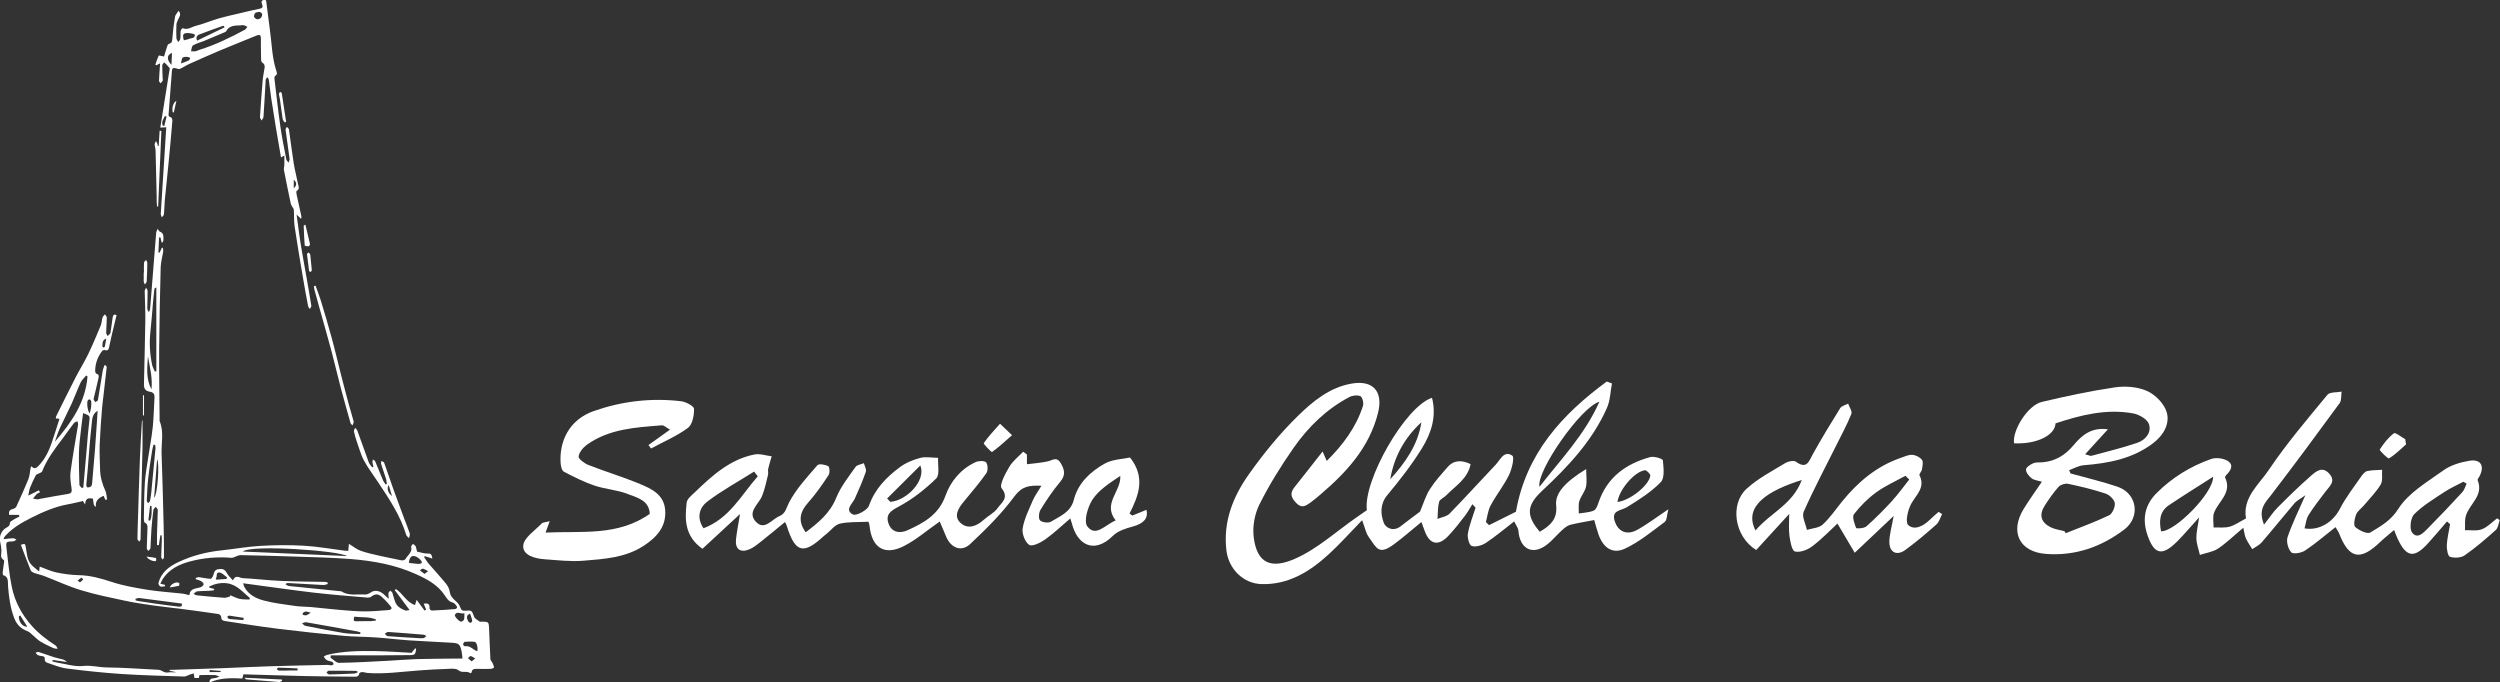 <svg xmlns="http://www.w3.org/2000/svg" id="Layer_2" viewBox="0 0 327.04 89.28"><rect x="0" y="0" width="327.04" height="89.28" fill="#333333" stroke="none"/><defs><style>.cls-1{fill:#fff;}</style></defs><g id="Layer_1-2"><g><path class="cls-1" d="M64.15,86.16c-.07-1.33-.12-2.66-.17-3.98-.04-.81-.07-.84-.88-.86-.13,0-.29,.04-.37-.02-.26-.19-.62-.37-.71-.63-.3-.81-.29-.85-1.14-.78-.34,.03-.55-.05-.67-.44-.09-.3-.33-.59-.58-.81-.38-.34-.71-.65-.79-1.2-.05-.38-.25-.78-.49-1.08-.73-.9-1.53-1.75-2.28-2.63-.23-.27-.4-.58-.6-.87,.04-.03,.07-.07,.11-.1,.31,.1,.61,.19,.98,.31-.08-.42-.1-.69-.6-.66-.47,.02-.94-.16-1.41-.25-.06-.24-.09-.5-.19-.72-.06-.12-.23-.19-.35-.29-.08,.14-.26,.3-.23,.4,.14,.46-.11,.76-.35,1.07-.1,.13-.22,.24-.3,.38-.18,.33-.44,.35-.78,.27-.81-.19-1.64-.32-2.45-.51-.91-.21-1.84-.4-2.72-.71-.52-.18-.96-.56-1.54-.91-.03,.37-.05,.62-.08,.93-.17-.01-.35-.02-.52-.04-1.76-.22-3.51-.54-5.27-.64-1.9-.11-3.82-.09-5.72,.02-1.71,.1-3.4,.41-5.11,.59-1.97,.21-3.86,.7-5.65,1.55-1.19,.57-2.21,1.34-2.56,2.71-.03,.13,.12,.41,.24,.46,.18,.07,.42-.01,.63-.03,0-.06-.01-.12-.02-.18-.18-.04-.36-.09-.6-.15,.13-.26,.22-.49,.36-.69,.84-1.23,2.1-1.84,3.46-2.21,1.79-.49,3.63-.64,5.49-.49,.23,.02,.47-.16,.7-.23,.16-.05,.34-.13,.5-.12,2.26,.05,4.52,.1,6.78,.18,2.57,.09,5.14,.13,7.7,.34,2.89,.23,5.73,.75,8.41,1.95,1.47,.66,2.88,1.4,3.8,2.79,.27,.41,.51,.81,1.04,.94,.17,.04,.33,.22,.45,.37,.21,.25,.12,.46-.19,.49-1,.09-2,.15-3.01,.19-.1,0-.3-.2-.29-.3,.07-.62-.26-.68-.75-.6,.11,.28,.22,.54,.32,.79-.07,.04-.14,.07-.21,.11-.33-.45-.66-.89-1.04-1.4-.1,.31-.15,.48-.21,.68-1.14-.37-1.59-1.52-2.5-2.09-.05,.05-.1,.09-.15,.14,.62,.83,1.24,1.67,1.94,2.6-.29,.04-.42,.1-.52,.07-.57-.21-1.1-.49-1.34-1.08-.17-.41-.25-.86-.4-1.27-.04-.1-.18-.17-.28-.25-.08,.11-.21,.21-.22,.32-.03,.19,.02,.39,.04,.75-.31-.29-.5-.47-.7-.64-.56-.47-1.2-.52-1.62-.22-.23,.16-.54,.31-.8,.29-1.05-.06-2.15,.21-3.12-.43-.03-.02-.07,0-.11,0-2.23-.23-4.47-.45-6.7-.68-.15-.02-.29-.12-.43-.19,.02-.05,.03-.1,.05-.15,.1-.02,.2-.05,.3-.05,1.52,.08,3.05,.18,4.57,.26,.19,0,.39-.08,.58-.13l-.04-.22c-.12-.02-.23-.06-.35-.06-1.93-.04-3.86-.04-5.78-.13-1.66-.07-3.31-.28-4.97-.36-.4-.02-.92-.53-1.27,.29-.32-.37-.64-.64-.82-.99-.26-.49-.59-.55-1.1-.47-.56,.09-.53,.53-.68,.89-.06,.15-.23,.38-.34,.37-.49-.03-.97-.15-1.46-.21-.15-.02-.31,.06-.46,.09v.17c.22,.08,.47,.13,.69,.25,.15,.08,.34,.26,.34,.4,0,.13-.2,.32-.35,.38-.6,.23-1.42,.09-1.51,1.06-.37-.08-.65-.18-.95-.21-1.52-.17-3.05-.26-4.56-.5-1.57-.26-3.17-.53-4.67-1.03-1.41-.46-2.79-.85-4.29-.88-.99-.02-1.99-.16-2.95-.36-.74-.16-1.44-.5-2.16-.76-.01,.12-.04,.29-.08,.64-.41-.36-.75-.59-1.02-.89-.59-.65-.57-1.52-.73-2.32-.09-.43-.1-.47-.64-.28,.43,1.12,.84,2.24,1.29,3.34,.06,.16,.29,.28,.47,.35,.42,.15,.87,.23,1.28,.39,1.61,.62,3.19,1.36,4.84,1.86,1.83,.56,3.71,.94,5.58,1.34,1.24,.27,2.5,.46,3.75,.64,1.22,.18,2.45,.29,3.67,.45,1.67,.22,3.34,.44,5,.69,.13,.02,.34,.26,.33,.39,0,.37,.19,.47,.48,.52,2.28,.34,4.56,.72,6.85,1,2.9,.36,5.81,.67,8.73,.94,1.41,.13,2.83,.11,4.24,.21,1.43,.1,2.85,.28,4.28,.38,1.86,.13,3.73,.19,5.59,.31,.94,.06,1.08,.2,1.28,1.16,.06,.28,.07,.56,.11,.91-.21,0-.4,0-.59,0-1.8,.02-3.59,.02-5.39,.07-1.26,.04-2.51,.15-3.77,.22-2.13,.11-4.27,.24-6.4,.27-.37,0-.74-.43-1.1-.67-.03-.02,.01-.13,.03-.31,2,0,3.99,0,5.98,0,1.45,0,2.9-.02,4.34-.03,.67,0,.75-.09,.84-.8-.04-.03-.08-.06-.12-.1-.14,.17-.27,.34-.48,.6-1.53-.08-3.16-.2-4.79-.23-2.11-.03-4.22,0-6.29,.51-.15,.04-.28,.15-.41,.22,.12,.15,.22,.35,.38,.44,.23,.13,.52,.15,.76,.26,.08,.04,.16,.21,.14,.3-.02,.07-.19,.14-.29,.14-.17,0-.35-.07-.53-.06-2.42,.05-4.84,.1-7.27,.17-2.06,.06-4.12,.17-6.18,.25-2.22,.08-4.44,.15-6.65,.22-.17,0-.33,0-.5,0,0,.05-.01,.1-.02,.14,.3,.06,.59,.11,.89,.17-.38,.06-.76-.03-1.11,.04-.5,.1-.8-.33-1.23-.35-2.27-.12-4.53-.28-6.8-.31-1.02-.01-2-.31-3.07-.19-1.11,.12-2.29-.27-3.43-.45-.2-.03-.4-.1-.59-.15,.01-.06,.03-.13,.04-.19l1.85,.27c-.16-.19-.34-.28-.54-.34-.38-.11-.77-.17-1.14-.29-.67-.22-1.34-.47-2.01-.68-.11-.04-.26,.06-.39,.09,.09,.11,.16,.25,.27,.31,.15,.08,.34,.11,.52,.13,.29,.03,.47,.11,.4,.47-.02,.11,.13,.34,.25,.38,.85,.28,1.69,.65,2.56,.77,2.41,.31,4.84,.57,7.27,.73,2.72,.18,5.44,.24,8.17,.33,.23,0,.46-.16,.69-.24,.17-.06,.35-.11,.55-.17,.04,.25,.07,.42,.1,.6h.57c.04-.15,.08-.3,.09-.38,.69,0,1.33-.02,1.97,0,.22,0,.44,.13,.65,.21-.21,.06-.42,.17-.64,.19-.5,.04-.62,.1-.72,.6,1.42-.66,2.87-.62,4.34-.55,.05-.18,.09-.34,.15-.55,2.69,.08,5.36,.17,8.03,.23,2.1,.05,4.2,.06,6.3,.08,.34,0,.75,.09,.83-.45,.01-.07,.25-.15,.39-.15,.21,0,.42,.09,.64,.11,2.25,.18,4.48-.16,6.71-.32,1.27-.1,2.54-.17,3.82-.21,.47-.02,1.09-.08,1.4,.18,.5,.42,1.11,.02,1.56,.39,.02,.01,.16-.06,.16-.11,.07-.53,.48-.45,.82-.46,.56-.01,1.11,.03,1.67,0,.16,0,.46-.14,.45-.19-.02-.21-.13-.42-.22-.62-.08-.17-.26-.32-.27-.49Zm-32.39-14.01c1.07-.93,12.6-.12,13.64,.59-4.58-.2-9.07-.39-13.64-.59Zm21.72,1.48c.07-.51,.21-.97,.71-.89,.35,.06,.73,.36,.94,.66,.2,.29-.18,.37-.39,.37-.4-.01-.8-.09-1.26-.14Zm2.05,1.44c-.24-.18-.42-.31-.6-.45,.13-.08,.28-.26,.39-.23,.24,.06,.45,.21,.68,.33-.14,.1-.27,.2-.47,.36Zm-45.07,1.12s-.21-.17-.31-.26c.18-.13,.35-.25,.53-.38,.07,.08,.14,.16,.21,.24-.14,.14-.27,.3-.43,.39Zm12.92,3.17c-.98-.11-1.95-.25-2.92-.38-.76-.11-1.52-.22-2.28-.34-.15-.02-.3-.07-.45-.1,0-.07,0-.14,0-.21,.17-.03,.34-.12,.5-.1,1.51,.19,3.01,.39,4.52,.59,.32,.04,.63,.08,1.02,.13,.11,.31-.06,.45-.39,.41Zm5.34-4.47c.35,.05,.66,.42,.99,.64-.03,.07-.06,.14-.09,.21-.44,.03-.88,.06-1.32,.09-.03-.05-.05-.11-.08-.16,.27-.21-.07-.86,.5-.77Zm3.12,6.23c-.43-.03-.85-.06-1.28-.1-.21-.02-.43-.01-.63-.07-.09-.02-.14-.17-.21-.26,.08-.06,.17-.17,.25-.16,.64,.09,1.27,.19,1.9,.29,0,.1-.02,.19-.02,.29Zm.79-2.69c-.43-.02-.88,0-1.29-.09-.43-.1-.82-.32-1.23-.48,0,.05,0,.11,0,.16-.26,.06-.52,.2-.77,.18-1.19-.08-2.38-.2-3.57-.32-.15-.02-.3-.12-.45-.18,.15-.12,.3-.32,.46-.34,.51-.06,1.03-.04,1.55-.07,.22-.01,.45-.05,.67-.08,0-.06,.01-.12,.02-.17-.21-.06-.42-.12-.63-.17-.01-.05-.02-.09-.04-.14,.73-.35,1.53-.54,2.34-.43,1.3,.17,2.08,1.17,3,1.93-.02,.07-.05,.14-.07,.21Zm14.49,4.52c-.72-.04-1.45-.03-2.16-.14-1.67-.28-3.34-.61-5-.94-.17-.03-.3-.22-.45-.33,.18-.05,.38-.17,.54-.14,2.25,.39,4.49,.8,6.73,1.21,.13,.02,.25,.08,.38,.12l-.04,.22Zm-7.52-2.75c.12-.09,.26-.19,.4-.2,.16-.01,.32,.07,.65,.15-.28,.17-.42,.29-.57,.33-.14,.04-.31,0-.45-.05-.03,0-.06-.2-.02-.23Zm9.03,1.05c-.63,.01-1.26,0-1.88,.02-.51,.01-.52,0-.42-.6,.95,.12,1.93-.01,2.84,.36,0,.05,0,.1,0,.15-.18,.02-.36,.05-.54,.06Zm-.91-1.27c-1.11,0-2.22-.11-3.33-.2-1.25-.11-2.49-.26-3.74-.37-.68-.06-1.36-.04-2.03-.14-1.37-.2-2.77-.36-4.1-.71-1.03-.27-2.02-.76-2.56-1.79-.06-.12-.09-.27-.16-.47,3.16,.42,6.17,.86,9.19,1.22,2.33,.27,4.67,.45,7,.65,.18,.02,.42,0,.55-.1,.79-.63,1.2-.2,1.79,.38,.25,.25,.49,.52,.72,.8,.08,.1,.2,.26,.17,.34-.04,.1-.21,.2-.33,.21-1.05,.08-2.11,.18-3.16,.18Zm7.72,3.49c-.23,.04-.46,.01-.67,.01-1.37-.08-2.71-.16-4.05-.26-.14-.01-.26-.2-.39-.31,.15-.08,.3-.25,.44-.24,1.55,.1,3.11,.23,4.66,.36,.12,.01,.23,.11,.34,.17-.11,.09-.21,.24-.34,.26Zm-26.59,4.45h-1.43c0-.09,0-.18,0-.27,.48,.04,.96,.07,1.44,.11,0,.05,0,.1,0,.16Zm10.07-.21c-.32,0-.64,0-.96,0-.48,0-.96,.03-1.44,.02-.11,0-.21-.12-.32-.18,.06-.07,.12-.22,.18-.21,.85,.02,1.7,.06,2.55,.1,0,.09,0,.18,0,.27Zm7.44,.4c-1.09,.05-2.19,.1-3.29,.12-.12,0-.24-.15-.36-.23,.09-.09,.17-.26,.26-.26,1.2,0,2.4,0,3.6,.02,.06,0,.12,.06,.28,.16-.22,.09-.35,.18-.49,.19Zm15.14-7.83c.1,.33,.22,.6,.27,.89,.02,.09-.1,.28-.19,.3-.09,.02-.27-.08-.32-.18-.29-.53-.22-.85,.23-1.01Zm-1.13,1.04c-.25,.07-.97-.69-.86-.9,.31-.55,.79-.02,1.24-.21-.04,.5,.13,.95-.39,1.11Zm1.34,5.21c-.2-.17-.34-.3-.49-.42,.12-.1,.26-.31,.34-.29,.22,.05,.41,.21,.61,.32-.14,.11-.27,.22-.47,.38Zm.73-1.34c-.11-.05-.23-.08-.33-.14-.39-.27-.74-.59-1.28-.51-.08,.01-.26-.17-.25-.25,.01-.12,.14-.33,.23-.33,.42-.04,.85-.05,1.28,0,.26,.02,.46,.76,.35,1.24Z"></path><path class="cls-1" d="M6.99,84.78c.17,.08,.37,.07,.56,.09-.09-.15-.15-.35-.29-.44-1.14-.74-2.2-1.54-3.11-2.57-1.31-1.47-2.2-3.15-2.6-5.05-.34-1.62-.47-3.28-.68-4.92-.13-1.04-.11-1.03,.88-1.08,.14,0,.27-.14,.41-.21-.15-.07-.3-.19-.45-.19-.41,.01-.83,.08-1.24,.13,.05-.25,.16-.38,.28-.5,.96-1.03,2.16-1.71,3.39-2.33,1.52-.76,3.08-1.44,4.77-1.74,.63-.11,1.25-.28,1.94-.43,.01,.02,.1,.16,.29,.46,.03-.9,.5-.86,1.02-.77,.11,.91,.12,.95,.39,1.06-.11-.83,.4-1.17,1.01-1.43,.08,.2,.15,.36,.22,.53l.23-.06c-.07-.38-.07-.8-.23-1.14-.41-.89-.67-1.81-.69-2.8-.02-1.06-.09-2.13-.05-3.19,.06-1.56,.18-3.12,.3-4.68,.04-.57,.13-1.14,.19-1.71,.15-1.26,.29-2.52,.43-3.78,0-.07-.07-.15-.11-.22-.06-.01-.12-.03-.18-.04-.08,.26-.2,.51-.24,.77-.21,1.27-.4,2.54-.62,3.8-.02,.1-.21,.17-.33,.26-.07-.1-.17-.2-.22-.31-.03-.07,0-.18,.02-.26,.2-.85,.42-1.7,.6-2.55,.05-.22,.12-.51-.27-.59-.07-.01-.16-.22-.16-.34,0-.96,.31-1.83,.88-2.6,.07-.09,.26-.19,.36-.16,.55,.18,.54-.23,.62-.55,.11-.45,.2-.91,.3-1.36,.21-.88,.43-1.76,.64-2.65-.41-.22-.48,.1-.52,.35-.11,.65-.16,1.31-.28,1.96-.03,.16-.24,.28-.37,.42-.07-.14-.19-.28-.19-.42,.01-.66,.08-1.33,.08-1.99,0-.14-.15-.29-.24-.43-.11,.13-.26,.25-.31,.4-.11,.35-.11,.75-.25,1.08-.52,1.25-1.04,2.5-1.63,3.72-.51,1.06-1.14,2.06-1.68,3.11-.86,1.67-1.68,3.36-2.52,5.04-.03,.07-.02,.16-.04,.26,.18,.02,.32,.04,.48,.06-.35,1.08-.66,2.12-1.02,3.15-.38,1.08-.87,2.12-1.68,2.96-.28,.3-.58,.55-.98,.08-.04,.12-.09,.2-.1,.28-.09,.47-.11,.97-.28,1.41-.49,1.21-1.03,2.4-1.57,3.58-.07,.16-.3,.3-.49,.34-.4,.09-.53,.3-.47,.76h1.28c.02,.07,.05,.15,.07,.22-.27,.14-.55,.27-.81,.43-.17,.11-.44,.27-.44,.4,.01,.37-.21,.5-.47,.64-.62,.33-.97,1.16-.8,1.82,.09,.38,.15,.77,.17,1.16,.02,.44-.25,.93,.31,1.24,.05,.03,.05,.21,.03,.31-.05,.42-.13,.84-.17,1.26-.01,.14,0,.39,.07,.41,.74,.23,.58,.88,.62,1.39,.11,1.44,.29,2.86,.81,4.22,.31,.82,.86,1.41,1.72,1.71,.31,.11,.55,.41,.82,.63,.29,.24,.55,.53,.87,.72,.55,.33,1.12,.6,1.7,.87Zm6.91-40.5c-.07,.43-.12,.74-.18,1.04-.01,.06-.12,.12-.19,.14-.04,0-.15-.09-.14-.12,.05-.35-.1-.8,.51-1.06Zm-3,19.48c-.06,.03-.12,.06-.18,.09-.12-.14-.33-.29-.33-.43-.04-1.42-.09-2.84-.06-4.26,.02-1,.16-2,.27-2.99,.07-.7,.18-1.4,.27-2.13,.95,.35,.9,.35,.8,1.16-.14,1.1-.22,2.21-.31,3.32-.16,1.75-.31,3.5-.46,5.24Zm1.87-10.04c-.02,.39-.04,.78-.07,1.17-.09,1.29-.17,2.57-.27,3.86-.12,1.5-.25,3-.38,4.5-.01,.14-.06,.31-.16,.39-.12,.09-.32,.14-.47,.12-.06,0-.14-.25-.13-.37,.05-.64,.13-1.29,.18-1.93,.17-1.98,.29-3.97,.52-5.94,.07-.62,.04-1.34,.78-1.79Zm-.99-1.46c.08,.06,.15,.19,.16,.3,.02,.23,0,.46-.02,.69-.03,.26-.11,.51-.18,.83-.3-.3-.43-1.51-.23-1.74,.05-.06,.22-.11,.27-.08Zm-4,3.86c.51-1.12,1.09-2.21,1.6-3.33,.41-.91,.75-1.86,1.17-2.76,.16-.34,.48-.61,.72-.91,.06,.04,.12,.09,.18,.13-.27,3.4-2.11,6.03-4.27,8.53,.2-.55,.36-1.12,.61-1.66Zm-3.86,7.71c.22-.56,.48-1.11,.76-1.65,.06-.12,.26-.16,.4-.24,.15-.09,.38-.14,.43-.27,.65-1.66,1.73-3.05,2.79-4.45,.46-.62,.9-1.26,1.37-1.87,.1-.13,.31-.17,.46-.25,.03,.16,.11,.33,.08,.48-.33,2.05-.71,4.09-.98,6.14-.09,.68,.02,1.4,.12,2.08,.06,.46,.09,.74-.49,.82-1.21,.18-2.42,.43-3.63,.64-.11,.02-.21,.07-.31,.06-.2-.01-.39-.06-.59-.09,.15-.2,.28-.41,.46-.58,.12-.12,.29-.17,.44-.25-.05-.09-.09-.17-.14-.26-.43,.22-.87,.43-1.39,.69,.07-.34,.11-.7,.23-1.02Zm-1.45,16.78l.18-.1c.3,.47,.59,.95,.92,1.47-.63,.06-1.15-.7-1.1-1.37Z"></path><path class="cls-1" d="M20.94,8.33c0,.14-.01,.23-.02,.31-.04,.64-.1,1.29-.12,1.93,0,.11,.13,.22,.21,.33,.09-.11,.2-.22,.27-.34,.04-.07,.01-.18,0-.27-.02-.58-.06-1.15-.05-1.73,0-.14,.16-.27,.24-.41,.1,.09,.21,.18,.3,.28,.14,.15,.26,.3,.44,.5-.4,2.53-.82,5.13-1.24,7.76,.3-.01,.5-.02,.78-.04-.07,1.08-.13,2.12-.2,3.16-.17,2.73-.35,5.46-.52,8.18,0,.15,.09,.3,.14,.45,.1-.14,.27-.28,.28-.43,.06-.57,.05-1.14,.1-1.71,.16-1.66,.34-3.31,.5-4.97,.18-1.84,.35-3.68,.5-5.52,.01-.16-.09-.45-.18-.47-.4-.07-.32-.34-.3-.58,.13-1.83,.28-3.66,.42-5.48,.03-.38,.21-.45,.55-.34,.16,.05,.37,.13,.5,.07,.42-.18,.8-.46,1.21-.64,1.34-.6,2.68-1.2,4.03-1.77,1.6-.67,3.22-1.31,4.83-1.97,.42-.17,.52,.04,.52,.39,0,.77,0,1.55,.02,2.32,0,.28-.02,.72,.13,.82,.51,.31,.32,.71,.27,1.09-.05,.39-.15,.78-.18,1.17-.13,1.63-.26,3.26-.36,4.89,0,.14,.13,.3,.21,.45,.09-.15,.24-.3,.25-.46,.11-1.61,.19-3.22,.29-4.84,0-.13,.13-.25,.2-.37,.07,.11,.18,.21,.2,.32,.12,.85,.22,1.7,.34,2.55,.19,1.24,.39,2.48,.59,3.71,.21,1.3,.44,2.59,.67,3.92,.14-.08,.24-.14,.44-.25,0,.44,0,.8,0,1.16,0,.25-.1,.52-.05,.76,.28,1.48,.59,2.95,.9,4.42,.02,.11,.1,.2,.15,.3,.08,.16,.23,.31,.24,.47,.05,.72,0,1.45,.1,2.15,.34,2.28,.72,4.55,1.11,6.83,.2,1.21,.43,2.42,.66,3.63,.02,.13,.15,.24,.22,.36,.07-.14,.21-.29,.2-.41-.17-1.13-.38-2.26-.57-3.38-.26-1.5-.54-2.99-.79-4.5-.16-.95-.28-1.91-.41-2.87-.05-.36-.1-.72-.16-1.19,.25,.24,.39,.37,.59,.56,.03-.19,.06-.26,.04-.32-.21-.94-.42-1.88-.62-2.82-.04-.18-.07-.49,0-.53,.43-.22,.25-.55,.19-.84-.18-.91-.42-1.8-.57-2.71-.24-1.49-.41-2.99-.63-4.48-.02-.12-.17-.22-.27-.34-.06,.13-.19,.26-.17,.38,.16,1.26,.35,2.52,.52,3.79,.02,.16-.08,.34-.12,.51-.1-.13-.27-.26-.3-.41-.28-1.43-.57-2.85-.78-4.29-.3-2.1-.53-4.2-.78-6.3-.01-.11,.02-.3,.09-.34,.33-.18,.24-.43,.15-.69-.58-1.8-.59-3.7-.86-5.55-.16-1.08-.26-2.17-.42-3.25-.03-.18,.04-.54-.36-.45-.35,.08-.32,.3-.21,.58,.11,.26,.09,.48-.28,.56-.83,.17-1.65,.36-2.47,.56-1.01,.24-2.03,.46-3.03,.75-.96,.28-1.89,.69-2.87,.93-.57,.14-1.1,.6-1.75,.31-.03-.01-.24,.22-.26,.36-.04,.34,0,.68-.04,1.02-.02,.16-.18,.29-.27,.44-.08-.17-.23-.33-.24-.5-.03-.59-.03-1.19,0-1.78,0-.2,.11-.4,.18-.59,.13-.36,.54-.68,.11-1.23-.19,.31-.43,.52-.47,.77-.15,.89-.27,1.8-.34,2.7-.03,.39,.02,.74-.48,.87-.12,.03-.2,.27-.25,.43-.15,.45-.27,.9-.37,1.22-.32-.06-.68-.17-.7-.12-.18,.38-.3,.79-.44,1.19,.05,.02,.09,.04,.14,.07,.13-.07,.27-.14,.45-.23Zm.55,8.15c-.07-.02-.14-.03-.2-.05-.21-.48,.09-.85,.28-1.24,.07,.02,.15,.04,.22,.06-.1,.41-.2,.82-.3,1.24Zm16.94,7.02c.4,.4,.44,.7,0,1.14v-1.14ZM33.97,1.56c.09-.02,.33,.21,.33,.32-.02,.39-.27,.65-.66,.64-.17,0-.33-.23-.41-.29,0-.73,.44-.61,.74-.67Zm-7.87,2.94c1.01-.4,2.04-.75,3.07-1.12,.04-.01,.09,.03,.14,.05,.02,.05,.04,.1,.06,.15-1.19,.58-2.38,1.15-3.58,1.73-.23-.46,.03-.71,.31-.82Zm.63,.84c.87-.36,1.74-.73,2.61-1.1,.08-.03,.19-.07,.23-.13,.39-.76,1.09-.77,1.84-.79,.13,0,.29-.05,.45-.02,.17,.03,.33,.13,.5,.2-.1,.13-.18,.31-.31,.38-1.93,1.04-3.89,2-5.99,2.65-.17,.05-.33,.15-.51,.18-.18,.03-.37,0-.56,0,.08-.27,.08-.67,.26-.77,.45-.27,.99-.4,1.49-.6Zm-2.07-1.01c.29,.01,.81,.11,.82,.22,.06,.48-.44,.41-.73,.53-.22,.1-.47,.13-.7,.19-.22-.78-.1-.97,.61-.94Zm-.75,3.2c.21-.12,.53-.12,.77-.05,.29,.09,.19,.32-.01,.43-.26,.14-.55,.22-1,.39,.1-.36,.1-.69,.24-.77Zm-1.41-.6c-.02,.53-.05,.98-.07,1.56-.65-.69-.62-1.32,.07-1.56Z"></path><path class="cls-1" d="M211.22,68.15c-.43-1.42,.82-1.33,1.6-1.8,1.57-.96,3.17-1.98,4.44-3.28,.53-.55,.36-1.89,.27-2.85-.02-.21-1.14-.56-1.64-.43-3.19,.87-5.65,2.64-6.77,5.93-.13,.4-.32,.94-.63,1.07-.6,.26-1.3,.27-1.96,.38,.02-.54-.08-1.11,.07-1.6,.2-.65,.71-1.22,.87-1.88,.15-.65,.03-1.37,.03-2.33-2.77,1.69-4.1,3.18-3.93,4.74,.2,1.86-.83,2.68-2.14,3.46-1.84-2.14-1.71-3.47,.3-5.35,3.4-3.17,6.58-6.54,8.49-10.86,.43-.97,.44-2.12,.65-3.19-.23-.08-.45-.17-.68-.25-5.83,4.3-10.54,9.39-11.88,17.03-1.09,.55-2.3,1.15-3.52,1.76l-.41-.41c.2-.73,.27-1.54,.63-2.19,.73-1.36,1.72-2.58,2.39-3.96,.38-.77,.74-2.32,.44-2.53-1.1-.75-1.58,.56-2.19,1.19-2.02,2.12-3.98,4.3-6.02,6.39-.37,.38-1.04,.47-1.58,.69,.06-.75,.02-1.52,.21-2.23,.09-.34,.63-.54,.92-.84,1.19-1.24,2.82-2.15,3.2-4.1-1.17-.55-2.2-.56-3.06,.44-.79,.92-1.63,1.83-2.27,2.85-.54,.84-.83,1.84-1.29,2.93-.69,.52-1.61,1.19-2.51,1.9-.95,.75-1.97,.27-2.24-.46-.41-1.15-.5-2.43,.48-3.61,1.62-1.94,3.19-3.96,4.52-6.11,1.21-1.96,1.95-4.17,1.32-6.61-3.5,1.13-9.03,10.85-8.52,14.7-.51,.35-.89,.61-1.27,.88-2.7,1.87-5.2,4.19-8.15,5.48-3.06,1.34-4.94,.66-5.38-2.79-.18-1.4,.11-3.05,.74-4.31,1.29-2.59,2.84-5.07,4.5-7.45,1.91-2.72,4.28-5.03,7.25-6.6,.42-.22,1.08-.3,1.47-.12,.26,.12,.45,.9,.33,1.27-.91,2.81-2.61,5.09-4.74,7.2-.2-.46-.31-.72-.54-1.24-1.34,1.7-2.51,3.21-3.7,4.7-.64,.8-.39,1.39,.28,2.07,.71,.72,1.24,.33,1.81-.07,.47-.34,.92-.72,1.36-1.1,3.4-2.9,6.35-6.12,7.49-10.61,.73-2.87-.67-4.36-3.45-3.87-2.86,.5-5.03,2.29-6.96,4.17-2.39,2.32-4.53,4.95-6.46,7.67-2.09,2.94-3.41,6.23-2.95,10.01,.29,2.39,2.19,4.32,4.61,4.38,3.48,.09,6.23-1.6,8.68-3.82,1.53-1.39,2.9-2.94,4.46-4.54,.36,.95,.48,1.67,.87,2.21,1.06,1.5,1.31,2.4,3.32,.92,1.21-.89,2.33-1.89,3.56-2.89,.13,.35,.28,.74,.42,1.13,.63,1.78,1.75,2.08,3.05,.74,.81-.84,1.52-1.77,2.24-2.7,.36-.47,.64-1,.96-1.5l.42,.45c-.35,1.13-.81,2.24-1.01,3.4-.09,.53,.19,1.53,.51,1.62,.54,.16,1.35-.08,1.86-.42,1.25-.83,2.4-1.81,3.69-2.8,.25,.53,.52,.85,.55,1.19,.17,2.51,2.05,3.53,4.27,1.39,.5-.48,.96-1,1.47-1.46,.3-.27,.65-.57,1.02-.67,1.04-.26,2.1-.42,3.16-.63,.17,.59,.34,1.26,.57,1.91,.61,1.72,1.83,2.58,3.43,1.84,1.88-.87,3.54-2.25,5.22-3.5,.31-.23,.28-.93,.48-1.66-1.6,1.07-2.8,2-4.11,2.71-1.33,.73-2.49,.21-2.91-1.18Zm3.95-6.64c.22-.03,.75,.52,.72,.73-.21,1.29-2.66,3.23-4.3,3.43,.22-1.63,2.24-3.98,3.58-4.15Zm-5.94-8.96c-1.94,4.35-5.07,7.56-7.84,11.13-.45-1.99,5.39-10.43,7.84-11.13Zm-23.29,2.69c-.45,2.96-2.11,5.29-4.07,7.45,.49-2.93,1.85-5.41,4.07-7.45Z"></path><path class="cls-1" d="M19.12,37.62c-.07,.16-.19,.31-.19,.47,.02,1.28,.1,2.56,.08,3.83-.04,2.79-.12,5.58-.18,8.36-.01,.57,.2,.87,.76,.96,.47,.07,.64,.3,.62,.76-.08,1.27-.09,2.55-.22,3.81-.14,1.35-.4,2.68-.6,4.03-.16,1.1-.37,2.19-.44,3.29-.1,1.55-.1,3.11-.13,4.67,0,.2,.02,.52,.13,.58,.38,.18,.34,.48,.34,.78-.02,.86-.07,1.71-.09,2.57,0,.11,.12,.22,.19,.34,.09-.09,.2-.17,.27-.27,.04-.05,.02-.14,.03-.21,.04-.82,.07-1.65,.13-2.47,.06-.8,.14-1.61,.25-2.41,.02-.15,.2-.27,.31-.41,.09,.14,.26,.29,.26,.43-.02,1.04-.07,2.08-.1,3.12-.01,.48,0,.97,0,1.45,.08,0,.16,.01,.24,.02l.2-1.3c.05,0,.11,0,.16,0,.01,.2,.04,.4,.03,.6-.02,.75-.07,1.51-.08,2.26,0,.11,.12,.21,.18,.32,.06-.09,.18-.18,.18-.26,0-1.34,0-2.69-.04-4.03-.08-3.17-.15-6.33-.27-9.49-.06-1.45,.34-2.93-.26-4.34-.02-.05,0-.11,0-.16-.02-3.08-.08-6.15-.06-9.23,.03-3.57,.11-7.15,.2-10.72,.02-.69,.22-1.37,.33-2.06,.02-.16-.02-.33-.04-.49h-.14c-.1,.21-.19,.42-.29,.63-.05,0-.1-.02-.16-.03,.03-.65,.06-1.3,.09-1.96h.18c.05,.21,.1,.43,.15,.65,.04,0,.09,0,.13,.01,.04-.12,.12-.23,.11-.35-.01-.41,.08-.87-.47-1.07-.12-.04-.19-.24-.28-.37-.07,.17-.18,.35-.2,.52-.15,1.8-.29,3.61-.43,5.41-.12,1.51-.24,3.01-.36,4.52-.01,.13-.08,.25-.12,.37h-.14c-.04-.15-.11-.3-.11-.46,0-.74,.05-1.47,.04-2.21,0-.16-.14-.32-.22-.48Zm.52,30.49c-.08-.01-.15-.03-.23-.04,.07-.63,.15-1.25,.22-1.88,.07,0,.13,.02,.2,.02,0,.64,.07,1.28-.19,1.89Zm.19-4.03c-.05,.48-.11,.96-.2,1.43-.02,.12-.17,.21-.26,.32-.06-.11-.17-.23-.17-.34,.05-.98,.08-1.97,.19-2.94,.13-1.21,.33-2.4,.51-3.6,.04-.26,.12-.51,.18-.76,.07,0,.14,0,.21,0,.02,.17,.07,.34,.05,.5-.17,1.8-.34,3.6-.52,5.4Zm.33,1.03c.13-1.71,.26-3.34,.39-5.02,.35,.51,.06,4.67-.39,5.02Zm-.48-21.76c.15-1.32,.23-2.64,.35-3.96,.05-.52,.1-1.03,.16-1.54,.01-.1,.11-.19,.26-.26v10.98c-.06,.01-.13,.03-.19,.04-.12-.29-.3-.58-.36-.88-.3-1.44-.39-2.9-.22-4.38Zm-.33,3.28c.26,1.43,.63,2.84,.46,4.31-.73-1.38-.56-2.85-.46-4.31Z"></path><path class="cls-1" d="M148.12,67.44c-.12-.09-.24-.18-.36-.26,1.19-2.35,2.13-4.71,.07-7.33-.93,.21-2.29,.22-3.32,.8-1.87,1.05-3.48,2.54-4.04,4.74-.41,1.63-1.81,2.13-2.98,2.85-.34,.21-1.13,.11-1.43-.16-.23-.21-.17-1.02,.05-1.38,.77-1.26,1.6-2.5,2.55-3.63,.72-.86,.66-1.49,.14-2.42-.56-.98-1.07-.45-1.72-.3-.86,.2-1.76,.25-2.74,.38v-1.27c-.16-.12-.33-.25-.49-.37-.62,.65-1.37,1.22-1.81,1.97-.52,.88-1.34,2.39-1.01,2.81,1.02,1.29-.04,1.89-.52,2.59-.43,.63-1.23,1-1.81,1.53-.92,.85-2.06,1.28-3.01,.45-1-.88-.34-1.94,.38-2.81,1.01-1.23,2.05-2.43,2.96-3.73,.23-.33,.21-1.11-.03-1.41-.19-.24-.98-.22-1.37-.04-1.93,.88-3.28,2.52-3.94,4.38-.9,2.52-2.85,3.57-4.96,4.53-.98,.45-2.1,.33-2.51-.91-.39-1.18,.31-1.63,1.38-2.2,1.78-.95,3.43-2.25,4.87-3.66,.49-.48,.19-1.78,.25-2.7-.78,0-1.61-.18-2.34,.01-.95,.25-1.92,.65-2.7,1.24-1.75,1.31-3.24,2.83-4.01,5.02-.21,.59-1.69,1.36-2.1,1.14-1.13-.61-.05-1.39,.27-2.11,.52-1.15,1.02-2.3,1.43-3.49,.1-.3-.17-.74-.26-1.11-.37,.16-.89,.21-1.09,.49-.91,1.3-1.94,2.57-2.52,4.02-.83,2.06-2.36,3.28-4,4.53-1.03-1.41-.81-2.63,.35-3.92,.98-1.1,1.83-2.33,2.64-3.56,.19-.28,.14-1.08-.04-1.17-.41-.21-1.23-.35-1.42-.12-1.34,1.55-2.78,3.09-3.71,4.88-.37,.71-.44,1.44-1.28,1.79-1,.41-1.93,1.92-3.05,.73-1.2-1.27,.35-2.27,.8-3.38,.36-.88,.55-1.83,.78-2.76,.06-.25-.03-.53,.02-.78,.13-.56,.3-1.1,.46-1.65-.75-.09-1.54-.38-2.25-.24-3.23,.64-5.56,2.79-7.83,4.97-.41,.39-.98,.84-1.04,1.32-.25,2.18-.3,4.37,2.06,6.05,1.55-1.43,3.13-2.89,4.92-4.55-.22,1.34-.43,2.33-.53,3.32-.13,1.27,.56,1.79,1.75,1.3,.52-.22,.99-.59,1.44-.95,1.07-.84,2.11-1.72,3.22-2.62,.1,.2,.18,.32,.22,.46,1.1,3.55,2.17,3.86,4.85,1.38,.12-.11,.25-.2,.37-.3,.58-.46,1.09-1.18,1.74-1.33,1.13-.26,2.33-.18,3.72-.25-.02-.07,.13,.22,.16,.52,.28,2.83,1.89,3.94,4.4,2.71,1.66-.82,3.1-2.09,4.78-3.26,.21,.5,.53,1.21,.82,1.93,.62,1.52,1.99,2.11,3.16,1.02,2.08-1.94,4.13-3.98,5.81-6.26,.99-1.33,1.95-1.43,3.52-1.37-.48,.8-.89,1.35-1.15,1.96-.5,1.19-1.11,2.38-1.31,3.63-.11,.69,.31,1.78,.86,2.15,.37,.25,1.48-.28,2.08-.71,1.14-.81,2.16-1.79,3.29-2.75,.1,.31,.16,.46,.2,.61,.66,2.73,2.84,4.17,5.38,1.66,.64-.64,1.68-.97,2.59-1.21,1.43-.39,2.06-1.07,1.8-2.19-.61,.25-1.23,.5-1.85,.75Zm-56.09,1.67c-.99-1.49-.47-2.77,.53-3.52,1.92-1.45,4.05-2.61,6.09-3.9,.16,.21,.32,.41,.48,.62-2.16,2.44-3.7,5.52-7.11,6.8Zm28.36-8.23c.8,1.92-1.74,4.61-3.93,4.77-.14-.15-.28-.29-.41-.44,1.41-1.4,2.82-2.81,4.35-4.33Zm25.56,7.2c-1.42,.6-2.62,2.22-3.71,.78-.5-.66,.05-2.57,.69-3.53,.84-1.26,2.24-2.15,3.62-3.07,.14,2.03-2.36,3.6-.6,5.82Z"></path><path class="cls-1" d="M326.68,67.79c-.66,.5-1.26,1.15-2,1.44-.66,.26-1.47,.1-2.22,.13,.03-.63-.06-1.31,.12-1.9,.47-1.55,2.35-2.63,1.54-4.63-.05-.13,.16-.37,.26-.56,.67-1.35,.13-2.25-1.38-1.99-1.18,.2-2.44,.58-3.39,1.27-2.1,1.51-4.55,2.93-5.87,5.01-1.01,1.6-2.33,2.28-3.67,3.1-.39,.24-1.45-.27-1.96-.71-.26-.23-.1-1.12,.1-1.62,.18-.47,.68-.81,1.02-1.21,.75-.9,1.6-1.74,2.2-2.73,.3-.5,.14-1.28,.19-1.93-.64,.04-1.3,.03-1.93,.16-.27,.05-.55,.35-.73,.6-.98,1.43-2.08,2.81-2.86,4.34-.87,1.69-2.65,2.9-4.63,2.56,.17-.6,.22-1.25,.52-1.73,.67-1.07,1.46-2.07,2.22-3.08,.53-.71,1.39-1.32,.51-2.33-.89-1.02-1.71-.35-2.36,.22-1.52,1.33-2.97,2.74-4.39,4.17-.61,.61-1.09,1.36-1.8,2.26-.82-2.05,.18-2.89,.96-3.91,3.03-3.95,5.99-7.96,8.93-11.98,.27-.37,.18-1,.26-1.51-.63,.13-1.54,.03-1.86,.42-2.63,3.19-5.33,6.35-7.63,9.77-1.31,1.96-3.49,3.66-3.02,6.4-.85,.44-1.46,.9-2.15,1.08-.66,.18-1.39,.08-2.09,.1,.01-.65-.15-1.37,.07-1.94,.58-1.5,2.38-2.6,1.44-4.59-.03-.06,.05-.22,.12-.29,.58-.58,1.08-1.32,.24-1.87-.57-.37-1.57-.49-2.21-.26-2.68,.95-5.07,2.42-7.1,4.44-1.58,1.56-1.9,3.43-1.23,5.44,.88,2.64,1.95,2.86,3.9,.91,.92-.92,1.75-1.92,2.88-3.16-.17,1.2-.38,1.97-.36,2.74,.02,.73,.3,1.45,.46,2.17,.8-.27,1.7-.38,2.38-.83,1.11-.74,2.08-1.7,3.3-2.72,.16,.7,.19,1.08,.34,1.39,.23,.49,.55,.94,.83,1.41,.41-.29,.9-.5,1.22-.87,1.46-1.69,2.86-3.44,4.31-5.14,.29-.34,.74-.55,1.42-1.05-.92,2.11-1.75,3.76-2.33,5.49-.19,.57,.07,1.53,.48,1.98,.26,.27,1.33,.09,1.81-.23,1.37-.91,2.61-1.99,3.98-3.06,.18,.3,.37,.55,.48,.83,1.29,3.32,2.77,3.62,5.38,1.1,.54-.52,1.14-.98,1.81-1.56,.22,.56,.32,.86,.46,1.14,1.13,2.42,2.14,2.6,3.93,.65,.87-.95,1.69-1.94,2.53-2.91,.13,.12,.27,.25,.4,.37-.15,.92-.38,1.83-.43,2.75-.02,.52,.14,1.42,.42,1.51,.57,.18,1.43,.14,1.91-.19,1.44-1,2.78-2.15,4.08-3.32,.31-.28,.35-.85,.51-1.29-.12-.08-.24-.17-.36-.25Zm-43.98,1.7c-.26-1.32-.21-2.57,1.03-3.4,1.86-1.25,3.76-2.43,5.78-3.72,.07,2.1-5,7.21-6.81,7.13Zm39.43-5.13c-1.48,1.61-2.98,3.2-4.52,4.75-.56,.56-1.38,1.5-2.08,.54-.36-.5-.18-1.92,.29-2.39,1.14-1.13,2.57-1.99,3.93-2.89,.79-.52,1.66-.91,2.5-1.35,.14,.08,.28,.17,.42,.25-.18,.37-.28,.8-.54,1.09Z"></path><path class="cls-1" d="M277.07,63.69c-2.04-.69-4.14-1.18-6.22-1.76-.06-.14-.11-.29-.17-.43,.63-.22,1.25-.59,1.9-.64,3.28-.26,6.46-.86,9.13-2.92,1.28-.98,2.18-2.5,1.73-4.02-.33-1.1-1.47-2.28-2.54-2.76-1.24-.56-2.84-.69-4.21-.49-3.22,.47-6.42,1.16-9.6,1.91-1.81,.43-3.87,3.71-3.62,5.41,2.89,.15,5.35-1.01,5.43-2.61,3.3-1.09,6.66-1.94,10.16-1.3,.77,.14,1.83,.75,2.05,1.38,.39,1.12-.45,2.11-1.53,2.47-1.95,.66-3.97,1.15-5.96,1.69-.2,.05-.45-.1-.85-.2,1.09-1.19,2.03-2.22,2.98-3.26-2.19-.3-3.43,.81-4.48,2.06-1.08,1.29-2.35,2.1-4.03,2.25-.42,.04-.89-.03-1.26,.13-.39,.16-.95,.55-.95,.83,0,.4,.4,.88,.75,1.15,.33,.25,.83,.28,1.33,.44-.87,1.29-1.67,2.39-2.38,3.55-1.85,3.01-.56,5.63,2.91,5.89,3.83,.29,7.25-.91,10.26-3.2,2.14-1.63,1.66-4.71-.86-5.57Zm-1.19,3.73c-1.83,.88-3.76,1.57-5.65,2.33-.05-.09-.1-.18-.16-.26-.61-.17-1.27-.24-1.82-.52-1.3-.66-1.54-1.64-.74-2.87,.55-.84,1.12-1.68,1.79-2.42,.26-.28,.86-.47,1.24-.39,1.66,.35,3.31,.75,4.91,1.28,.51,.17,1.14,.78,1.2,1.26,.06,.51-.34,1.4-.78,1.61Z"></path><path class="cls-1" d="M252.43,68.01c-.83,.82-2,1.41-2.81,.67-.41-.38-.04-2.01,.42-2.82,.67-1.18,1.85-2.1,1.06-3.69-.08-.16,.29-.51,.33-.79,.06-.41,.19-.97-.01-1.23-.27-.35-.82-.62-1.26-.65-.5-.03-1.02,.23-1.52,.4-3.16,1.09-5.6,3.16-7.68,5.72-.83,1.02-1.57,2.13-2.52,3-.49,.45-1.37,.48-2.07,.7-.16-.8-.69-1.76-.42-2.37,1.32-2.98,2.86-5.87,4.32-8.8,.66-1.33,1.37-2.63,1.92-4,.14-.34-.27-.9-.42-1.35-.36,.19-.86,.3-1.04,.59-1.23,1.97-2.43,3.95-3.56,5.98-.53,.95-.78,2.08-2.23,1.03-.28-.2-1-.06-1.37,.16-1.75,1.07-3.63,2.03-5.12,3.41-2.14,1.98-1.6,6.19,1.29,7.98,1.34-1.47,2.78-3.05,4.32-4.72,0,1.02-.09,1.95,.03,2.86,.1,.74,.32,1.95,.71,2.05,.66,.17,1.64-.2,2.25-.66,1.21-.9,2.27-2.02,3.32-2.99,.7,1.18,1.37,2.32,2.26,3.82,1.79-1.7,3.31-3.14,5.09-4.81-.24,1.38-.54,2.36-.56,3.34-.03,1.41,.95,1.93,2.09,1.1,1.41-1.03,2.75-2.16,4.06-3.33,.37-.32,.51-.9,.75-1.36-.15-.1-.31-.19-.46-.29-.38,.34-.78,.67-1.14,1.03Zm-22.78,1.38c-1.65-3.21,1.72-5.24,6.05-6.6-1.18,3.2-4.1,4.29-6.05,6.6Zm17.89-3.89c-1.08,1.17-2.2,2.31-3.39,3.36-.3,.27-1.31,.31-1.34,.21-.22-.58-.55-1.46-.28-1.81,.83-1.07,1.82-2.06,2.92-2.86,1.17-.85,2.53-1.45,3.81-2.16,.17,.16,.34,.33,.5,.49-.74,.92-1.42,1.89-2.22,2.76Z"></path><path class="cls-1" d="M83.74,63.31c-2.22-.9-4.52-1.61-6.76-2.48-.53-.21-1.33-.8-1.29-1.11,.07-.56,.6-1.19,1.11-1.56,2.92-2.07,6.37-2.25,9.77-2.52,.3-.02,.63,.32,1.07,.57-1.09,.78-1.95,1.4-2.81,2.01,.11,.15,.23,.3,.34,.45,1.62-.88,3.35-1.61,4.82-2.69,.59-.44,.82-1.64,.8-2.49,0-.36-1.05-.92-1.68-1-3.9-.46-7.71-.02-11.43,1.28-3.26,1.14-4.54,4.01-4.34,6.83,.03,.39,.16,.97,.43,1.11,1.3,.68,2.63,1.35,4.02,1.82,1.4,.47,2.95,.55,4.32,1.09,1.22,.48,2.81,.81,2.89,2.6-4.2,2.96-8.91,2.22-13.63,2.45,.18-.5,.31-.87,.54-1.49-.56,.15-.9,.14-1.05,.3-.88,.93-2.32,1.85-2.41,2.88-.11,1.27,1.51,1.71,2.78,1.8,1.7,.12,3.42,.33,5.1,.19,2.68-.22,5.43-.38,7.81-1.91,1.74-1.12,3.08-2.54,2.87-4.79-.18-1.93-1.75-2.71-3.28-3.33Z"></path><path class="cls-1" d="M47.65,60.31c.52,.96,1.19,1.83,1.79,2.74,1.45,2.19,2.93,4.37,3.7,6.93,.05,.16,.24,.28,.37,.42,.03-.21,.15-.45,.09-.63-.22-.68-.5-1.33-.75-2-.45-1.22-.91-2.44-1.35-3.66-.42-1.19-.82-2.39-1.25-3.58-.04-.11-.23-.16-.35-.23-.02,.12-.08,.26-.05,.37,.21,.68,.46,1.36,.67,2.04,.06,.2,.05,.41,.08,.62-.05,.01-.11,.03-.16,.04-.11-.17-.25-.33-.33-.52-.35-.82-.67-1.66-1.02-2.48-.05-.11-.2-.18-.3-.27-.02,.12-.08,.24-.07,.36,.02,.2,.09,.41,.13,.61-.05,.02-.1,.05-.15,.07-.15-.21-.36-.4-.45-.63-.51-1.38-1-2.78-1.5-4.17-.05-.14-.19-.25-.29-.37-.06,.16-.19,.33-.16,.47,.1,.48,.24,.96,.41,1.43,.29,.82,.52,1.68,.93,2.44Zm3.2,3.14c.15,.5,.27,.91,.43,1.44-.51-.39-.72-1.02-.43-1.44Z"></path><path class="cls-1" d="M41.74,40.11c.54,1.94,1.1,3.87,1.62,5.81,.42,1.57,.78,3.15,1.19,4.71,.41,1.57,.86,3.13,1.3,4.7,.03,.12,.17,.21,.26,.32,.06-.17,.19-.37,.15-.52-.17-.69-.4-1.36-.58-2.04-.38-1.39-.74-2.79-1.1-4.19-.4-1.57-.76-3.14-1.19-4.7-.44-1.64-.93-3.26-1.42-4.88-.2-.66-.46-1.3-.69-1.95-.07,.02-.15,.05-.22,.07,.02,.15,.04,.3,.07,.45,.2,.74,.4,1.48,.61,2.22Z"></path><path class="cls-1" d="M18.39,70.51c.04-2.02,.07-4.03,.11-6.05,.04-1.94,.1-3.87,.14-5.81,.02-1.23,0-2.46,0-3.71-.03,.07-.08,.14-.08,.22-.09,1.63-.2,3.25-.26,4.88-.1,2.61-.17,5.22-.25,7.83-.03,.88-.06,1.76-.07,2.64,0,.11,.16,.23,.24,.35,.06-.11,.17-.22,.17-.34Z"></path><path class="cls-1" d="M20.49,25.96c0,.35,.03,.7,.05,1.05,.05,0,.1,0,.15,0,.14-3.3,.28-6.59,.42-9.89-.08,0-.15,0-.23-.01-.04,.66-.08,1.32-.12,1.99-.04,0-.09,0-.13-.01,0-.06,0-.13-.01-.19-.06-.16-.14-.31-.21-.46-.06,.15-.18,.3-.18,.45,0,.25,.11,.49,.12,.74,.06,2.11,.1,4.22,.15,6.33Z"></path><path class="cls-1" d="M40.36,32.22c.07,0,.21-.2,.19-.29-.18-.83-.39-1.65-.6-2.55-.12,.08-.22,.12-.22,.16,.03,.86,.06,1.71,.13,2.57,0,.06,.33,.12,.5,.12Z"></path><path class="cls-1" d="M36.99,15.58c.02,.16,.16,.29,.25,.44,.06-.03,.13-.06,.19-.09-.19-1.25-.37-2.5-.57-3.74-.01-.07-.14-.12-.22-.18-.05,.1-.16,.2-.15,.3,.02,.25,.11,.49,.14,.74,.12,.85,.22,1.7,.35,2.54Z"></path><path class="cls-1" d="M18.8,36.78c0,.15,.1,.29,.15,.44,.08-.14,.23-.27,.24-.41,.05-.81,.07-1.62,.08-2.43,0-.12-.11-.25-.17-.37-.09,.11-.25,.22-.26,.34-.03,.43-.01,.86-.01,1.3-.01,0-.02,0-.03,0,0,.38-.01,.76,0,1.13Z"></path><path class="cls-1" d="M31.99,88.67c.13,.13,.16,.2,.2,.2,1.45,.12,2.91,.24,4.36,.35,.11,0,.23-.1,.35-.15-.01-.06-.02-.12-.04-.18-1.59-.07-3.18-.15-4.87-.23Z"></path><path class="cls-1" d="M40.35,33.03c-.07,.07-.2,.15-.19,.21,.08,.73,.17,1.46,.27,2.18,0,.06,.12,.15,.18,.15,.06,0,.14-.1,.16-.17,.03-.1,0-.21,0-.29-.06-.63-.12-1.24-.19-1.84-.01-.09-.15-.16-.23-.24Z"></path><path class="cls-1" d="M129.77,59.13c.84-.59,1.6-1.3,2.62-2.2-.74-.7-1.15-1.1-1.57-1.5-.73,.83-1.51,1.64-2.13,2.54-.07,.1,1,1.2,1.07,1.15Z"></path><path class="cls-1" d="M312.52,59.96c.82-.49,1.5-1.19,2.23-1.83-.04-.23-.07-.45-.11-.68-.51-.28-1.29-.92-1.48-.77-.74,.56-1.35,1.34-1.85,2.13-.07,.11,1.07,1.23,1.2,1.15Z"></path><path class="cls-1" d="M18.84,51.71s-.09,0-.14,0v2.63h.14v-2.63Z"></path><path class="cls-1" d="M23.43,76.27c-.29-.23-1.06,.08-1.22,.58,.45-.08,.83-.13,1.2-.22,.04-.01,.08-.31,.03-.36Z"></path><path class="cls-1" d="M20.41,73.36c.06-.06,.01-.37-.02-.37-.36-.08-.73-.11-1.22-.18,.2,.43,1.08,.72,1.25,.55Z"></path><path class="cls-1" d="M22.58,14.68c.05,.01,.1,.02,.16,.03,.11-.48,.21-.96,.34-1.52-.44,.24-.61,.88-.49,1.49Z"></path></g></g></svg>